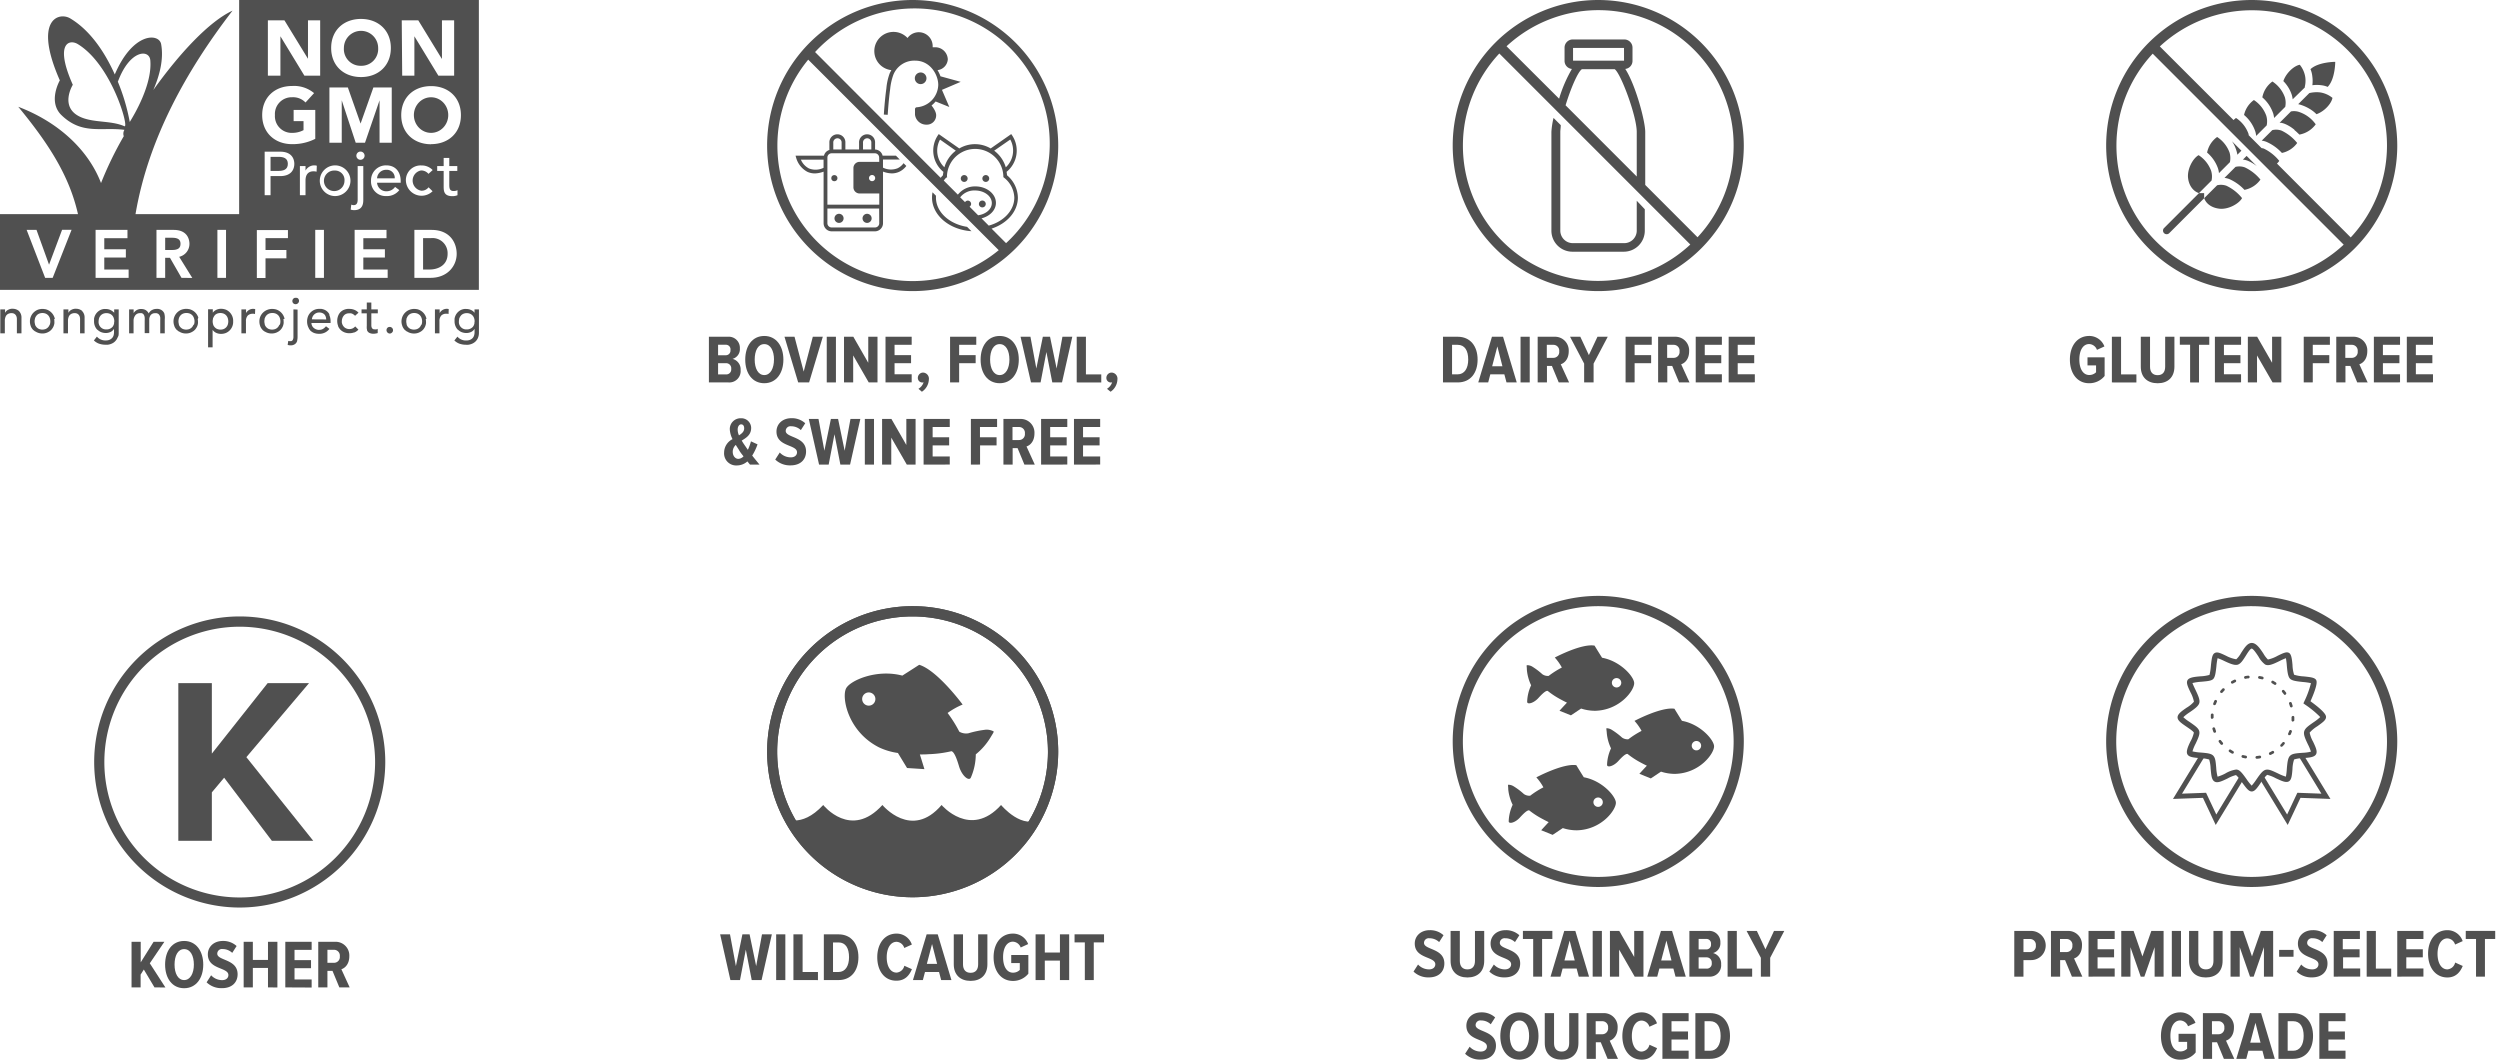 <svg id="839d4d31-425d-4075-99a4-d92d4d6d892a" data-name="Layer 1" xmlns="http://www.w3.org/2000/svg" width="730" height="310" viewBox="0 0 730 310"><defs><style>.\37 f6f84e9-672e-41ec-a9a3-208fcaa0784f{fill:#505050;}</style></defs><title>withinus-collagen-benefits</title><path class="7f6f84e9-672e-41ec-a9a3-208fcaa0784f" d="M604.41,105c0-4.16,2.26-6.9,5.64-6.9a4.71,4.71,0,0,1,4.44,3.06l-2.18,1a2.52,2.52,0,0,0-2.26-1.7c-1.7,0-2.88,1.66-2.88,4.52s1.18,4.52,2.88,4.52a2.77,2.77,0,0,0,2-.8v-2h-2.5v-2.36h5v5.44a5.72,5.72,0,0,1-4.56,2.12C606.67,111.91,604.41,109.15,604.41,105Z"/><path class="7f6f84e9-672e-41ec-a9a3-208fcaa0784f" d="M616.67,111.67V98.33h2.68v11h4.48v2.36Z"/><path class="7f6f84e9-672e-41ec-a9a3-208fcaa0784f" d="M625.11,107.07V98.33h2.7v8.76c0,1.58.8,2.46,2.22,2.46s2.2-.88,2.2-2.46V98.33h2.7v8.74c0,3.08-1.9,4.84-4.9,4.84S625.11,110.15,625.11,107.07Z"/><path class="7f6f84e9-672e-41ec-a9a3-208fcaa0784f" d="M639.51,111.67v-11h-3V98.33h8.6v2.36h-3v11Z"/><path class="7f6f84e9-672e-41ec-a9a3-208fcaa0784f" d="M646.75,111.67V98.33h7.64v2.36h-5v3h4.82v2.36h-4.82v3.24h5v2.36Z"/><path class="7f6f84e9-672e-41ec-a9a3-208fcaa0784f" d="M663.59,111.67l-4.54-7.88v7.88h-2.68V98.33h2.72l4.36,7.6v-7.6h2.7v13.34Z"/><path class="7f6f84e9-672e-41ec-a9a3-208fcaa0784f" d="M672.69,111.67V98.33h7.64v2.36h-5v3h4.82v2.36h-4.82v5.6Z"/><path class="7f6f84e9-672e-41ec-a9a3-208fcaa0784f" d="M688.31,111.67l-2-4.82h-1.44v4.82h-2.68V98.33h5a4,4,0,0,1,4.06,4.22c0,2.3-1.22,3.46-2.32,3.82l2.42,5.3Zm.14-9.08a1.7,1.7,0,0,0-1.72-1.9h-1.9v3.8h1.9A1.7,1.7,0,0,0,688.45,102.59Z"/><path class="7f6f84e9-672e-41ec-a9a3-208fcaa0784f" d="M693.17,111.67V98.33h7.64v2.36h-5v3h4.82v2.36h-4.82v3.24h5v2.36Z"/><path class="7f6f84e9-672e-41ec-a9a3-208fcaa0784f" d="M702.79,111.67V98.33h7.64v2.36h-5v3h4.82v2.36h-4.82v3.24h5v2.36Z"/><path class="7f6f84e9-672e-41ec-a9a3-208fcaa0784f" d="M421.35,111.67V98.33h4.3c3.69,0,5.81,2.76,5.81,6.68s-2.1,6.66-5.81,6.66Zm7.37-6.66c0-2.64-1-4.32-3.07-4.32H424v8.62h1.62C427.64,109.31,428.72,107.55,428.72,105Z"/><path class="7f6f84e9-672e-41ec-a9a3-208fcaa0784f" d="M439.9,111.67l-.63-2.36h-4.1l-.62,2.36h-2.9l4-13.34h3.24l4,13.34Zm-2.67-10.52-1.52,5.8h3Z"/><path class="7f6f84e9-672e-41ec-a9a3-208fcaa0784f" d="M444,111.67V98.33h2.68v13.34Z"/><path class="7f6f84e9-672e-41ec-a9a3-208fcaa0784f" d="M455.15,111.67l-2-4.82h-1.44v4.82H449V98.33h5a4,4,0,0,1,4.07,4.22c0,2.3-1.23,3.46-2.33,3.82l2.43,5.3Zm.14-9.08a1.7,1.7,0,0,0-1.72-1.9h-1.9v3.8h1.9A1.7,1.7,0,0,0,455.29,102.59Z"/><path class="7f6f84e9-672e-41ec-a9a3-208fcaa0784f" d="M462.57,111.67v-5.5l-4.12-7.84h3l2.5,5.36,2.51-5.36h3l-4.13,7.84v5.5Z"/><path class="7f6f84e9-672e-41ec-a9a3-208fcaa0784f" d="M474.67,111.67V98.33h7.64v2.36h-5v3h4.82v2.36h-4.82v5.6Z"/><path class="7f6f84e9-672e-41ec-a9a3-208fcaa0784f" d="M490.29,111.67l-2-4.82h-1.44v4.82h-2.68V98.33h5a4,4,0,0,1,4.06,4.22c0,2.3-1.22,3.46-2.32,3.82l2.42,5.3Zm.14-9.08a1.7,1.7,0,0,0-1.72-1.9h-1.9v3.8h1.9A1.7,1.7,0,0,0,490.43,102.59Z"/><path class="7f6f84e9-672e-41ec-a9a3-208fcaa0784f" d="M495.15,111.67V98.33h7.64v2.36h-5v3h4.82v2.36h-4.82v3.24h5v2.36Z"/><path class="7f6f84e9-672e-41ec-a9a3-208fcaa0784f" d="M504.77,111.67V98.33h7.64v2.36h-5v3h4.82v2.36h-4.82v3.24h5v2.36Z"/><path class="7f6f84e9-672e-41ec-a9a3-208fcaa0784f" d="M207,111.67V98.33h5.52a3.24,3.24,0,0,1,3.52,3.4,2.92,2.92,0,0,1-2.14,3.06,3.15,3.15,0,0,1,2.36,3.28,3.31,3.31,0,0,1-3.56,3.6Zm6.3-9.48a1.34,1.34,0,0,0-1.42-1.52h-2.2v3.06h2.2A1.35,1.35,0,0,0,213.29,102.19Zm.22,5.5a1.49,1.49,0,0,0-1.54-1.64h-2.3v3.28H212A1.44,1.44,0,0,0,213.51,107.69Z"/><path class="7f6f84e9-672e-41ec-a9a3-208fcaa0784f" d="M217.61,105c0-4,2.08-6.9,5.56-6.9s5.58,2.94,5.58,6.9-2.08,6.9-5.58,6.9S217.61,109,217.61,105Zm8.4,0c0-2.58-1-4.52-2.84-4.52s-2.8,1.94-2.8,4.52,1,4.52,2.8,4.52S226,107.55,226,105Z"/><path class="7f6f84e9-672e-41ec-a9a3-208fcaa0784f" d="M233.07,111.67l-4-13.34H232l2.68,10.18,2.66-10.18h2.92l-4,13.34Z"/><path class="7f6f84e9-672e-41ec-a9a3-208fcaa0784f" d="M241.41,111.67V98.33h2.68v13.34Z"/><path class="7f6f84e9-672e-41ec-a9a3-208fcaa0784f" d="M253.67,111.67l-4.54-7.88v7.88h-2.68V98.33h2.72l4.36,7.6v-7.6h2.7v13.34Z"/><path class="7f6f84e9-672e-41ec-a9a3-208fcaa0784f" d="M258.57,111.67V98.33h7.64v2.36h-5v3h4.82v2.36h-4.82v3.24h5v2.36Z"/><path class="7f6f84e9-672e-41ec-a9a3-208fcaa0784f" d="M269.19,114.39l-1-.86a3.44,3.44,0,0,0,1.5-1.9.84.84,0,0,1-.36.06,1.31,1.31,0,0,1-1.32-1.38,1.55,1.55,0,0,1,1.52-1.52,1.78,1.78,0,0,1,1.7,2A4.5,4.5,0,0,1,269.19,114.39Z"/><path class="7f6f84e9-672e-41ec-a9a3-208fcaa0784f" d="M277.42,111.67V98.33h7.65v2.36h-5v3h4.82v2.36h-4.82v5.6Z"/><path class="7f6f84e9-672e-41ec-a9a3-208fcaa0784f" d="M286.34,105c0-4,2.09-6.9,5.57-6.9s5.58,2.94,5.58,6.9-2.08,6.9-5.58,6.9S286.34,109,286.34,105Zm8.41,0c0-2.58-1-4.52-2.84-4.52s-2.8,1.94-2.8,4.52,1,4.52,2.8,4.52S294.75,107.55,294.75,105Z"/><path class="7f6f84e9-672e-41ec-a9a3-208fcaa0784f" d="M307.27,111.67l-1.72-8.88-1.7,8.88h-2.8L298,98.33h2.89l1.72,9.28,1.9-9.28h2.1l1.92,9.28,1.7-9.28h2.88l-3,13.34Z"/><path class="7f6f84e9-672e-41ec-a9a3-208fcaa0784f" d="M314.4,111.67V98.33h2.69v11h4.48v2.36Z"/><path class="7f6f84e9-672e-41ec-a9a3-208fcaa0784f" d="M324.29,114.39l-1.05-.86a3.5,3.5,0,0,0,1.51-1.9.89.89,0,0,1-.37.06,1.32,1.32,0,0,1-1.32-1.38,1.55,1.55,0,0,1,1.52-1.52,1.78,1.78,0,0,1,1.71,2A4.5,4.5,0,0,1,324.29,114.39Z"/><path class="7f6f84e9-672e-41ec-a9a3-208fcaa0784f" d="M219,135.67l-.76-.94a4.64,4.64,0,0,1-3.08,1.18,3.52,3.52,0,0,1-3.72-3.78,4.41,4.41,0,0,1,2.46-3.9,7.06,7.06,0,0,1-.8-2.84,3.15,3.15,0,0,1,3.24-3.26,2.87,2.87,0,0,1,3,2.82c0,2-1.38,2.86-2.76,3.7.3.52.62,1,.9,1.4s.6.88.9,1.3a15.76,15.76,0,0,0,.9-2.48l1.92.88a15.46,15.46,0,0,1-1.56,3.28c.66.84,1.34,1.66,2.14,2.64Zm-1.88-2.4c-.5-.64-1-1.26-1.26-1.74s-.7-1.06-1-1.62a2.7,2.7,0,0,0-.9,2c0,1.26.76,2.08,1.64,2.08A2.21,2.21,0,0,0,217.09,133.27Zm-1.32-6.16c.86-.54,1.5-1.12,1.5-2s-.4-1.2-.9-1.2-1,.56-1,1.54A4.2,4.2,0,0,0,215.77,127.11Z"/><path class="7f6f84e9-672e-41ec-a9a3-208fcaa0784f" d="M226.37,134.19l1.32-2.06a4.37,4.37,0,0,0,3.22,1.42c1.18,0,1.82-.66,1.82-1.48,0-2.34-6-1.54-6-6.06,0-2.1,1.64-3.9,4.4-3.9a5.77,5.77,0,0,1,4,1.48l-1.28,2a4.1,4.1,0,0,0-2.86-1.12,1.37,1.37,0,0,0-1.56,1.36c0,2.08,5.94,1.52,5.94,6,0,2.34-1.6,4.06-4.52,4.06A6.16,6.16,0,0,1,226.37,134.19Z"/><path class="7f6f84e9-672e-41ec-a9a3-208fcaa0784f" d="M245.39,135.67l-1.72-8.88-1.7,8.88h-2.8l-3-13.34H239l1.72,9.28,1.9-9.28h2.1l1.92,9.28,1.7-9.28h2.88l-3,13.34Z"/><path class="7f6f84e9-672e-41ec-a9a3-208fcaa0784f" d="M252.53,135.67V122.33h2.68v13.34Z"/><path class="7f6f84e9-672e-41ec-a9a3-208fcaa0784f" d="M264.79,135.67l-4.54-7.88v7.88h-2.68V122.33h2.72l4.36,7.6v-7.6h2.7v13.34Z"/><path class="7f6f84e9-672e-41ec-a9a3-208fcaa0784f" d="M269.69,135.67V122.33h7.64v2.36h-5v3h4.82v2.36h-4.82v3.24h5v2.36Z"/><path class="7f6f84e9-672e-41ec-a9a3-208fcaa0784f" d="M283.5,135.67V122.33h7.65v2.36h-5v3H291v2.36h-4.82v5.6Z"/><path class="7f6f84e9-672e-41ec-a9a3-208fcaa0784f" d="M299.13,135.67l-2-4.82h-1.44v4.82H293V122.33h5a4,4,0,0,1,4.06,4.22c0,2.3-1.22,3.46-2.32,3.82l2.42,5.3Zm.14-9.08a1.7,1.7,0,0,0-1.72-1.9h-1.9v3.8h1.9A1.7,1.7,0,0,0,299.27,126.59Z"/><path class="7f6f84e9-672e-41ec-a9a3-208fcaa0784f" d="M304,135.67V122.33h7.65v2.36h-5v3h4.82v2.36h-4.82v3.24h5v2.36Z"/><path class="7f6f84e9-672e-41ec-a9a3-208fcaa0784f" d="M313.6,135.67V122.33h7.65v2.36h-5v3h4.83v2.36h-4.83v3.24h5v2.36Z"/><path class="7f6f84e9-672e-41ec-a9a3-208fcaa0784f" d="M45.11,288.32,42,283.1l-.94,1.48v3.74H38.41V275h2.68V281L44.85,275H48l-4.26,6.28,4.56,7.06Z"/><path class="7f6f84e9-672e-41ec-a9a3-208fcaa0784f" d="M48.21,281.66c0-4,2.08-6.9,5.56-6.9s5.58,2.94,5.58,6.9-2.08,6.9-5.58,6.9S48.21,285.64,48.21,281.66Zm8.4,0c0-2.58-1-4.52-2.84-4.52s-2.8,1.94-2.8,4.52,1,4.52,2.8,4.52S56.61,284.2,56.61,281.66Z"/><path class="7f6f84e9-672e-41ec-a9a3-208fcaa0784f" d="M60.33,286.84l1.32-2.06a4.37,4.37,0,0,0,3.22,1.42c1.18,0,1.82-.66,1.82-1.48,0-2.34-6-1.54-6-6.06,0-2.1,1.64-3.9,4.4-3.9a5.77,5.77,0,0,1,4,1.48l-1.28,2A4.1,4.1,0,0,0,65,277.12a1.37,1.37,0,0,0-1.56,1.36c0,2.08,5.94,1.52,5.94,6,0,2.34-1.6,4.06-4.52,4.06A6.16,6.16,0,0,1,60.33,286.84Z"/><path class="7f6f84e9-672e-41ec-a9a3-208fcaa0784f" d="M78.25,288.32v-5.68H73.83v5.68H71.15V275h2.68v5.3h4.42V275H81v13.34Z"/><path class="7f6f84e9-672e-41ec-a9a3-208fcaa0784f" d="M83.31,288.32V275H91v2.36H86v3h4.82v2.36H86V286h5v2.36Z"/><path class="7f6f84e9-672e-41ec-a9a3-208fcaa0784f" d="M99.09,288.32l-2-4.82H95.61v4.82H92.93V275h5A4,4,0,0,1,102,279.2c0,2.3-1.22,3.46-2.32,3.82l2.42,5.3Zm.14-9.08a1.7,1.7,0,0,0-1.72-1.9h-1.9v3.8h1.9A1.7,1.7,0,0,0,99.23,279.24Z"/><path class="7f6f84e9-672e-41ec-a9a3-208fcaa0784f" d="M219.5,286.18l-1.72-8.89-1.7,8.89h-2.8l-3-13.35h2.88l1.72,9.28,1.9-9.28h2.1l1.92,9.28,1.7-9.28h2.88l-3,13.35Z"/><path class="7f6f84e9-672e-41ec-a9a3-208fcaa0784f" d="M226.64,286.18V272.83h2.68v13.35Z"/><path class="7f6f84e9-672e-41ec-a9a3-208fcaa0784f" d="M231.68,286.18V272.83h2.68v11h4.48v2.36Z"/><path class="7f6f84e9-672e-41ec-a9a3-208fcaa0784f" d="M240.56,286.18V272.83h4.3c3.68,0,5.8,2.76,5.8,6.68s-2.1,6.67-5.8,6.67Zm7.36-6.67c0-2.64-1-4.32-3.06-4.32h-1.62v8.63h1.62C246.84,283.82,247.92,282.05,247.92,279.51Z"/><path class="7f6f84e9-672e-41ec-a9a3-208fcaa0784f" d="M256.16,279.51c0-4,2.18-6.9,5.64-6.9a4.69,4.69,0,0,1,4.46,3.2l-2.22,1a2.45,2.45,0,0,0-2.24-1.8c-1.8,0-2.88,1.9-2.88,4.52S260,284,261.8,284a2.51,2.51,0,0,0,2.26-2l2.22,1c-.66,1.6-1.88,3.36-4.48,3.36C258.34,286.42,256.16,283.56,256.16,279.51Z"/><path class="7f6f84e9-672e-41ec-a9a3-208fcaa0784f" d="M274.82,286.18l-.62-2.36h-4.1l-.62,2.36h-2.9l4-13.35h3.24l4,13.35Zm-2.66-10.53-1.52,5.8h3Z"/><path class="7f6f84e9-672e-41ec-a9a3-208fcaa0784f" d="M278.5,281.57v-8.74h2.7v8.76c0,1.59.8,2.47,2.22,2.47s2.2-.88,2.2-2.47v-8.76h2.7v8.74c0,3.09-1.9,4.85-4.9,4.85S278.5,284.66,278.5,281.57Z"/><path class="7f6f84e9-672e-41ec-a9a3-208fcaa0784f" d="M290.13,279.51c0-4.16,2.27-6.9,5.65-6.9a4.71,4.71,0,0,1,4.44,3.06l-2.18,1a2.52,2.52,0,0,0-2.26-1.7c-1.7,0-2.88,1.66-2.88,4.52s1.18,4.53,2.88,4.53a2.77,2.77,0,0,0,2-.8v-2h-2.5v-2.36h5v5.45a5.72,5.72,0,0,1-4.56,2.12C292.4,286.42,290.13,283.66,290.13,279.51Z"/><path class="7f6f84e9-672e-41ec-a9a3-208fcaa0784f" d="M309.5,286.18v-5.69h-4.42v5.69h-2.69V272.83h2.69v5.3h4.42v-5.3h2.7v13.35Z"/><path class="7f6f84e9-672e-41ec-a9a3-208fcaa0784f" d="M316.77,286.18v-11h-3v-2.36h8.61v2.36h-3v11Z"/><path class="7f6f84e9-672e-41ec-a9a3-208fcaa0784f" d="M412.75,283.7l1.32-2.06a4.37,4.37,0,0,0,3.22,1.42c1.18,0,1.82-.66,1.82-1.48,0-2.35-6-1.55-6-6.07,0-2.1,1.64-3.9,4.4-3.9a5.77,5.77,0,0,1,4,1.48l-1.28,2a4.1,4.1,0,0,0-2.86-1.12,1.37,1.37,0,0,0-1.56,1.36c0,2.08,5.94,1.52,5.94,6,0,2.35-1.6,4.07-4.52,4.07A6.16,6.16,0,0,1,412.75,283.7Z"/><path class="7f6f84e9-672e-41ec-a9a3-208fcaa0784f" d="M423.57,280.57v-8.74h2.7v8.76c0,1.59.8,2.47,2.22,2.47s2.2-.88,2.2-2.47v-8.76h2.7v8.74c0,3.09-1.9,4.85-4.9,4.85S423.57,283.66,423.57,280.57Z"/><path class="7f6f84e9-672e-41ec-a9a3-208fcaa0784f" d="M434.89,283.7l1.32-2.06a4.37,4.37,0,0,0,3.22,1.42c1.18,0,1.82-.66,1.82-1.48,0-2.35-6-1.55-6-6.07,0-2.1,1.64-3.9,4.4-3.9a5.77,5.77,0,0,1,4,1.48l-1.28,2a4.1,4.1,0,0,0-2.86-1.12,1.37,1.37,0,0,0-1.56,1.36c0,2.08,5.94,1.52,5.94,6,0,2.35-1.6,4.07-4.52,4.07A6.16,6.16,0,0,1,434.89,283.7Z"/><path class="7f6f84e9-672e-41ec-a9a3-208fcaa0784f" d="M447.69,285.18v-11h-3v-2.36h8.6v2.36h-3v11Z"/><path class="7f6f84e9-672e-41ec-a9a3-208fcaa0784f" d="M461,285.18l-.62-2.36h-4.1l-.62,2.36h-2.9l4-13.35H460l4,13.35Zm-2.66-10.53-1.52,5.8h3Z"/><path class="7f6f84e9-672e-41ec-a9a3-208fcaa0784f" d="M465.06,285.18V271.83h2.69v13.35Z"/><path class="7f6f84e9-672e-41ec-a9a3-208fcaa0784f" d="M477.33,285.18l-4.54-7.89v7.89H470.1V271.83h2.73l4.36,7.6v-7.6h2.7v13.35Z"/><path class="7f6f84e9-672e-41ec-a9a3-208fcaa0784f" d="M489.25,285.18l-.62-2.36h-4.1l-.62,2.36H481l4-13.35h3.24l4,13.35Zm-2.66-10.53-1.52,5.8h3Z"/><path class="7f6f84e9-672e-41ec-a9a3-208fcaa0784f" d="M493.3,285.18V271.83h5.53a3.24,3.24,0,0,1,3.52,3.4,2.92,2.92,0,0,1-2.14,3.06,3.16,3.16,0,0,1,2.36,3.29,3.31,3.31,0,0,1-3.56,3.6Zm6.31-9.49a1.34,1.34,0,0,0-1.42-1.52H496v3.06h2.21A1.35,1.35,0,0,0,499.61,275.69Zm.22,5.5a1.49,1.49,0,0,0-1.54-1.64H496v3.29h2.31A1.44,1.44,0,0,0,499.83,281.19Z"/><path class="7f6f84e9-672e-41ec-a9a3-208fcaa0784f" d="M504.46,285.18V271.83h2.69v11h4.48v2.36Z"/><path class="7f6f84e9-672e-41ec-a9a3-208fcaa0784f" d="M514.17,285.18v-5.51L510,271.83h3l2.51,5.36,2.5-5.36h3l-4.12,7.84v5.51Z"/><path class="7f6f84e9-672e-41ec-a9a3-208fcaa0784f" d="M427.81,307.7l1.33-2.06a4.37,4.37,0,0,0,3.22,1.42c1.18,0,1.82-.66,1.82-1.48,0-2.35-6-1.55-6-6.07,0-2.1,1.64-3.9,4.4-3.9a5.77,5.77,0,0,1,4,1.48l-1.28,2a4.1,4.1,0,0,0-2.86-1.12,1.37,1.37,0,0,0-1.56,1.36c0,2.08,5.94,1.52,5.94,6,0,2.35-1.6,4.07-4.52,4.07A6.2,6.2,0,0,1,427.81,307.7Z"/><path class="7f6f84e9-672e-41ec-a9a3-208fcaa0784f" d="M438.09,302.51c0-4,2.09-6.9,5.57-6.9s5.58,2.94,5.58,6.9-2.08,6.91-5.58,6.91S438.09,306.5,438.09,302.51Zm8.41,0c0-2.58-1-4.52-2.84-4.52s-2.8,1.94-2.8,4.52,1,4.53,2.8,4.53S446.5,305.05,446.5,302.51Z"/><path class="7f6f84e9-672e-41ec-a9a3-208fcaa0784f" d="M451.07,304.57v-8.74h2.71v8.76c0,1.59.8,2.47,2.22,2.47s2.2-.88,2.2-2.47v-8.76h2.7v8.74c0,3.09-1.9,4.85-4.9,4.85S451.07,307.66,451.07,304.57Z"/><path class="7f6f84e9-672e-41ec-a9a3-208fcaa0784f" d="M469.42,309.18l-2-4.83h-1.44v4.83h-2.69V295.83h5a4,4,0,0,1,4.06,4.22c0,2.3-1.22,3.46-2.32,3.82l2.42,5.31Zm.14-9.09a1.7,1.7,0,0,0-1.72-1.9h-1.9V302h1.9A1.7,1.7,0,0,0,469.56,300.09Z"/><path class="7f6f84e9-672e-41ec-a9a3-208fcaa0784f" d="M473.73,302.51c0-4,2.19-6.9,5.65-6.9a4.69,4.69,0,0,1,4.46,3.2l-2.22,1a2.45,2.45,0,0,0-2.24-1.8c-1.8,0-2.88,1.9-2.88,4.52s1.08,4.53,2.88,4.53a2.51,2.51,0,0,0,2.26-2l2.22,1c-.66,1.6-1.88,3.36-4.48,3.36C475.92,309.42,473.73,306.56,473.73,302.51Z"/><path class="7f6f84e9-672e-41ec-a9a3-208fcaa0784f" d="M485.43,309.18V295.83h7.65v2.36h-5v3h4.82v2.36h-4.82v3.25h5v2.36Z"/><path class="7f6f84e9-672e-41ec-a9a3-208fcaa0784f" d="M495.05,309.18V295.83h4.3c3.69,0,5.81,2.76,5.81,6.68s-2.1,6.67-5.81,6.67Zm7.37-6.67c0-2.64-1-4.32-3.07-4.32h-1.62v8.63h1.62C501.34,306.82,502.42,305.05,502.42,302.51Z"/><path class="7f6f84e9-672e-41ec-a9a3-208fcaa0784f" d="M588.17,285.18V271.83h4.92a4.26,4.26,0,0,1,0,8.52h-2.24v4.83Zm6.3-9.09a1.7,1.7,0,0,0-1.7-1.9h-1.92V278h1.92A1.7,1.7,0,0,0,594.47,276.09Z"/><path class="7f6f84e9-672e-41ec-a9a3-208fcaa0784f" d="M605,285.18l-2-4.83h-1.44v4.83h-2.68V271.83h5a4,4,0,0,1,4.06,4.22c0,2.3-1.22,3.46-2.32,3.82l2.42,5.31Zm.14-9.09a1.7,1.7,0,0,0-1.72-1.9h-1.9V278h1.9A1.7,1.7,0,0,0,605.13,276.09Z"/><path class="7f6f84e9-672e-41ec-a9a3-208fcaa0784f" d="M609.85,285.18V271.83h7.64v2.36h-5v3h4.82v2.36h-4.82v3.25h5v2.36Z"/><path class="7f6f84e9-672e-41ec-a9a3-208fcaa0784f" d="M629.15,285.18v-8.61l-3,8.61h-1.06l-3-8.61v8.61h-2.68V271.83h3.6l2.58,7.44,2.6-7.44h3.58v13.35Z"/><path class="7f6f84e9-672e-41ec-a9a3-208fcaa0784f" d="M634.17,285.18V271.83h2.68v13.35Z"/><path class="7f6f84e9-672e-41ec-a9a3-208fcaa0784f" d="M639.21,280.57v-8.74h2.7v8.76c0,1.59.8,2.47,2.22,2.47s2.2-.88,2.2-2.47v-8.76H649v8.74c0,3.09-1.9,4.85-4.9,4.85S639.21,283.66,639.21,280.57Z"/><path class="7f6f84e9-672e-41ec-a9a3-208fcaa0784f" d="M661.07,285.18v-8.61l-3,8.61H657l-3-8.61v8.61h-2.68V271.83H655l2.58,7.44,2.6-7.44h3.58v13.35Z"/><path class="7f6f84e9-672e-41ec-a9a3-208fcaa0784f" d="M665.51,279.37v-2h4.2v2Z"/><path class="7f6f84e9-672e-41ec-a9a3-208fcaa0784f" d="M670.63,283.7l1.32-2.06a4.37,4.37,0,0,0,3.22,1.42c1.18,0,1.82-.66,1.82-1.48,0-2.35-6-1.55-6-6.07,0-2.1,1.64-3.9,4.4-3.9a5.77,5.77,0,0,1,4,1.48l-1.28,2a4.1,4.1,0,0,0-2.86-1.12,1.37,1.37,0,0,0-1.56,1.36c0,2.08,5.94,1.52,5.94,6,0,2.35-1.6,4.07-4.52,4.07A6.16,6.16,0,0,1,670.63,283.7Z"/><path class="7f6f84e9-672e-41ec-a9a3-208fcaa0784f" d="M681.45,285.18V271.83h7.64v2.36h-5v3H689v2.36h-4.82v3.25h5v2.36Z"/><path class="7f6f84e9-672e-41ec-a9a3-208fcaa0784f" d="M691.07,285.18V271.83h2.68v11h4.48v2.36Z"/><path class="7f6f84e9-672e-41ec-a9a3-208fcaa0784f" d="M700,285.18V271.83h7.64v2.36h-5v3h4.82v2.36h-4.82v3.25h5v2.36Z"/><path class="7f6f84e9-672e-41ec-a9a3-208fcaa0784f" d="M709,278.51c0-4,2.18-6.9,5.64-6.9a4.69,4.69,0,0,1,4.46,3.2l-2.22,1a2.45,2.45,0,0,0-2.24-1.8c-1.8,0-2.88,1.9-2.88,4.52s1.08,4.53,2.88,4.53a2.51,2.51,0,0,0,2.26-2l2.22,1c-.66,1.6-1.88,3.36-4.48,3.36C711.21,285.42,709,282.56,709,278.51Z"/><path class="7f6f84e9-672e-41ec-a9a3-208fcaa0784f" d="M723,285.18v-11h-3v-2.36h8.6v2.36h-3v11Z"/><path class="7f6f84e9-672e-41ec-a9a3-208fcaa0784f" d="M631,302.51c0-4.16,2.26-6.9,5.64-6.9a4.71,4.71,0,0,1,4.44,3.06l-2.18,1a2.52,2.52,0,0,0-2.26-1.7c-1.7,0-2.88,1.66-2.88,4.52s1.18,4.53,2.88,4.53a2.77,2.77,0,0,0,2-.8v-2h-2.5v-2.36h5v5.45a5.72,5.72,0,0,1-4.56,2.12C633.21,309.42,631,306.66,631,302.51Z"/><path class="7f6f84e9-672e-41ec-a9a3-208fcaa0784f" d="M649.37,309.18l-2-4.83h-1.44v4.83h-2.68V295.83h5a4,4,0,0,1,4.06,4.22c0,2.3-1.22,3.46-2.32,3.82l2.42,5.31Zm.14-9.09a1.7,1.7,0,0,0-1.72-1.9h-1.9V302h1.9A1.7,1.7,0,0,0,649.51,300.09Z"/><path class="7f6f84e9-672e-41ec-a9a3-208fcaa0784f" d="M661.25,309.18l-.62-2.36h-4.1l-.62,2.36H653l4-13.35h3.24l4,13.35Zm-2.66-10.53-1.52,5.8h3Z"/><path class="7f6f84e9-672e-41ec-a9a3-208fcaa0784f" d="M665.31,309.18V295.83h4.3c3.68,0,5.8,2.76,5.8,6.68s-2.1,6.67-5.8,6.67Zm7.36-6.67c0-2.64-1-4.32-3.06-4.32H668v8.63h1.62C671.59,306.82,672.67,305.05,672.67,302.51Z"/><path class="7f6f84e9-672e-41ec-a9a3-208fcaa0784f" d="M677.25,309.18V295.83h7.64v2.36h-5v3h4.82v2.36h-4.82v3.25h5v2.36Z"/><path class="7f6f84e9-672e-41ec-a9a3-208fcaa0784f" d="M70,265a42.5,42.5,0,1,1,42.5-42.5A42.55,42.55,0,0,1,70,265Zm0-82a39.53,39.53,0,1,0,39.53,39.53A39.58,39.58,0,0,0,70,183Z"/><polygon class="7f6f84e9-672e-41ec-a9a3-208fcaa0784f" points="79.39 245.52 65.45 227.09 61.86 231.37 61.86 245.52 52.07 245.52 52.07 199.48 61.86 199.48 61.86 220.05 78.15 199.48 90.23 199.48 71.94 221.09 91.47 245.52 79.39 245.52"/><path class="7f6f84e9-672e-41ec-a9a3-208fcaa0784f" d="M266.47,262A42.5,42.5,0,1,1,309,219.5,42.55,42.55,0,0,1,266.47,262Zm0-82A39.53,39.53,0,1,0,306,219.5,39.58,39.58,0,0,0,266.47,180Z"/><path class="7f6f84e9-672e-41ec-a9a3-208fcaa0784f" d="M266.47,262A42.5,42.5,0,1,1,309,219.5,42.55,42.55,0,0,1,266.47,262Zm0-82A39.53,39.53,0,1,0,306,219.5,39.58,39.58,0,0,0,266.47,180Z"/><path class="7f6f84e9-672e-41ec-a9a3-208fcaa0784f" d="M287.92,213.06a29.34,29.34,0,0,0-5.15,1.06,3.94,3.94,0,0,1-2.65-.47h0a38,38,0,0,0-3.42-5.46,20.93,20.93,0,0,1,4.39-2.46s-7.36-10-12.68-11.61c0,0-3.09,2-4.93,3.16-7.53-2-15.26,1.45-16.42,3.73-1.33,2.6.44,12.53,9.55,17.19a19,19,0,0,0,5.72,1.69h-.13l2.66,4.37,5.07.33c-.78-2.58-1.33-4.29-1.33-4.29h-.11c.95,0,1.88,0,2.75-.08a33.09,33.09,0,0,0,6.58-.87h0c.83.19,1.59,2.28,2.23,4.45.81,2.71,2.85,4.42,3.43,3.28a17.24,17.24,0,0,0,1.45-6.81,18.85,18.85,0,0,0,4.3-4.94c.62-1.05,1-1.54.91-1.76A4.45,4.45,0,0,0,287.92,213.06ZM255.4,205a1.93,1.93,0,1,1-.84-2.6A1.93,1.93,0,0,1,255.4,205Z"/><path class="7f6f84e9-672e-41ec-a9a3-208fcaa0784f" d="M304.12,238.75c-5.39,4.07-11.81-3.69-11.81-3.69-8.95,9.93-17.37,0-17.37,0-8.77,10.31-17.28,0-17.28,0-9.2,10.18-17.28,0-17.28,0-6.6,7.13-11.55,3.69-11.55,3.69s9.22,21.76,37.64,21.76S304.12,238.75,304.12,238.75Z"/><path class="7f6f84e9-672e-41ec-a9a3-208fcaa0784f" d="M469.13,212.64c-.16.09,0,.54.05,1.4a13,13,0,0,0,1.24,4.48,12.18,12.18,0,0,0-1.16,4.8c0,.91,1.85.44,3.2-1,1.08-1.19,2.2-2.3,2.79-2.17a24,24,0,0,0,3.94,2.57c.55.3,1.13.6,1.74.89l-.07,0s-.88.93-2.16,2.34l3.34,1.35,3-2-.08,0a13,13,0,0,0,4.18.67c7.25-.19,11.42-6,11.37-8.08-.05-1.82-3.93-6.41-9.38-7.41-.83-1.29-2.19-3.53-2.19-3.53-3.9-.59-11.67,3.55-11.67,3.55a14.68,14.68,0,0,1,2.07,2.92,25.75,25.75,0,0,0-3.86,2.45h0a2.81,2.81,0,0,1-1.84-.5,20.68,20.68,0,0,0-3-2.26A3,3,0,0,0,469.13,212.64Zm26.19,3.73a1.37,1.37,0,1,1-1.33,1.41A1.37,1.37,0,0,1,495.32,216.37Z"/><path class="7f6f84e9-672e-41ec-a9a3-208fcaa0784f" d="M445.85,194.23c-.15.09,0,.54,0,1.4a13.27,13.27,0,0,0,1.24,4.48,12.18,12.18,0,0,0-1.16,4.8c0,.91,1.85.44,3.2-1,1.08-1.19,2.2-2.3,2.79-2.17a24.2,24.2,0,0,0,3.95,2.57c.54.3,1.13.6,1.74.89l-.08,0s-.88.93-2.16,2.34l3.34,1.34,3-2-.08,0a13.31,13.31,0,0,0,4.18.67c7.25-.2,11.43-6,11.37-8.08,0-1.81-3.93-6.41-9.37-7.41-.83-1.29-2.2-3.54-2.2-3.54C461.8,187.84,454,192,454,192a14.76,14.76,0,0,1,2.06,2.92,26.28,26.28,0,0,0-3.86,2.45h0a2.81,2.81,0,0,1-1.84-.5,20,20,0,0,0-3-2.26A3,3,0,0,0,445.85,194.23ZM472,198a1.37,1.37,0,0,1,.08,2.74A1.37,1.37,0,0,1,472,198Z"/><path class="7f6f84e9-672e-41ec-a9a3-208fcaa0784f" d="M440.41,229.14c-.15.09,0,.54,0,1.4A13.27,13.27,0,0,0,441.7,235a12.38,12.38,0,0,0-1.16,4.8c0,.91,1.86.44,3.2-1,1.08-1.19,2.2-2.3,2.79-2.17a24.65,24.65,0,0,0,4,2.57c.54.3,1.13.6,1.74.89l-.08,0s-.87.93-2.16,2.34l3.34,1.35,3-2-.08,0a13.07,13.07,0,0,0,4.18.67c7.25-.19,11.43-6,11.37-8.08-.05-1.82-3.92-6.41-9.37-7.41-.83-1.29-2.19-3.53-2.19-3.53-3.9-.59-11.67,3.56-11.67,3.56a14.59,14.59,0,0,1,2.06,2.91,26.28,26.28,0,0,0-3.86,2.45h0a2.81,2.81,0,0,1-1.84-.5,20.13,20.13,0,0,0-3-2.26A3,3,0,0,0,440.41,229.14Zm26.2,3.73a1.37,1.37,0,1,1-1.33,1.41A1.37,1.37,0,0,1,466.61,232.87Z"/><path class="7f6f84e9-672e-41ec-a9a3-208fcaa0784f" d="M466.69,259a42.5,42.5,0,1,1,42.5-42.5A42.55,42.55,0,0,1,466.69,259Zm0-82a39.53,39.53,0,1,0,39.53,39.53A39.58,39.58,0,0,0,466.69,177Z"/><polygon class="7f6f84e9-672e-41ec-a9a3-208fcaa0784f" points="646.99 240.89 643.26 232.97 634.51 233.29 642.64 219.95 643.88 220.7 637.15 231.75 644.17 231.49 647.16 237.84 653.75 227 654.99 227.76 646.99 240.89"/><polygon class="7f6f84e9-672e-41ec-a9a3-208fcaa0784f" points="668.01 240.89 659.53 226.97 660.77 226.22 667.84 237.84 670.83 231.49 677.85 231.75 671.13 220.7 672.36 219.95 680.49 233.29 671.74 232.97 668.01 240.89"/><path class="7f6f84e9-672e-41ec-a9a3-208fcaa0784f" d="M657.5,231.11c-.89,0-1.61-1-2.82-2.65a10,10,0,0,0-1.77-2.14,10,10,0,0,0-2.47,1c-1.64.79-2.94,1.42-3.8.89s-.95-1.79-1.14-3.87a10.13,10.13,0,0,0-.42-2.56,10.48,10.48,0,0,0-2.64-.4c-2-.17-3.19-.3-3.68-1.05s0-2.09.85-3.82a9.38,9.38,0,0,0,1-2.57c-.12-.38-1.45-1.27-2.16-1.75-1.45-1-2.6-1.76-2.6-2.73s1.17-1.79,2.64-2.81a8.58,8.58,0,0,0,2.14-1.75,9.33,9.33,0,0,0-1-2.73c-.83-1.74-1.28-2.76-.89-3.52s1.68-1,3.86-1.17a10.79,10.79,0,0,0,2.57-.41,15.65,15.65,0,0,0,.41-2.64c.24-2.26.39-3.37,1.15-3.76s1.57,0,3.34.84a9.48,9.48,0,0,0,2.92,1,7.33,7.33,0,0,0,1.41-1.85c1-1.51,1.84-2.92,3.13-2.92s2.37,1.57,3.37,3.08a7.7,7.7,0,0,0,1.34,1.76,10,10,0,0,0,2.82-1.09c1.66-.81,2.56-1.22,3.26-.88s.91,1.49,1.09,3.56a10.17,10.17,0,0,0,.47,2.85,11.44,11.44,0,0,0,2.84.49c2,.21,3.13.35,3.56,1,.19.3.68,1.08-1.62,6.26,4.54,3.28,4.54,4.26,4.54,4.6,0,.86-.88,1.52-2.56,2.71a9.79,9.79,0,0,0-2.22,1.85,8.9,8.9,0,0,0,1,2.64c.79,1.68,1.26,2.74.93,3.54-.41,1-1.93,1.11-3.84,1.26a9.07,9.07,0,0,0-2.63.4,9.78,9.78,0,0,0-.48,2.82c-.15,1.9-.28,3-.94,3.49-.84.62-2.13,0-3.92-.83a10.94,10.94,0,0,0-2.53-1,9.82,9.82,0,0,0-1.8,2.21C659.05,230.19,658.37,231.11,657.5,231.11Zm-.15-1.59-4.43-4.81a1.55,1.55,0,0,1,.53.08c.76.27,1.47,1.21,2.55,2.73a15.8,15.8,0,0,0,1.49,1.89,15.19,15.19,0,0,0,1.35-1.77c1.15-1.67,1.92-2.7,2.82-2.88s1.87.31,3.53,1.09a13.1,13.1,0,0,0,2.29.93,17.28,17.28,0,0,0,.27-2.26c.17-2,.32-3.27,1-3.88s1.77-.68,3.59-.82a11.55,11.55,0,0,0,2.46-.34,13.94,13.94,0,0,0-.9-2.14c-.73-1.55-1.37-2.88-1.06-3.83s1.24-1.57,2.83-2.68a13.9,13.9,0,0,0,1.84-1.45,28.64,28.64,0,0,0-4.37-3.6l-.55-.39.28-.61a27.28,27.28,0,0,0,1.93-5.3,17.66,17.66,0,0,0-2.28-.33c-1.93-.2-3.15-.36-3.77-.91s-.82-1.87-1-3.9a18.19,18.19,0,0,0-.27-2.15,17.88,17.88,0,0,0-1.77.79c-1.76.86-3.28,1.6-4.3,1.05a7,7,0,0,1-1.92-2.29c-.5-.76-1.54-2.35-2-2.35s-1.35,1.51-1.76,2.16c-.78,1.23-1.45,2.29-2.34,2.54s-2.19-.27-4-1.13a15.07,15.07,0,0,0-1.85-.77,18.1,18.1,0,0,0-.35,2.39c-.21,1.88-.36,3-.86,3.61s-1.66.71-3.58.88a14.46,14.46,0,0,0-2.55.38c.09.32.56,1.32.89,2,.86,1.82,1.37,3,1.09,3.89s-1.43,1.7-2.76,2.62a12.76,12.76,0,0,0-1.89,1.46,12.36,12.36,0,0,0,1.83,1.39c1.42,1,2.65,1.78,2.84,2.78.17.84-.3,1.91-1.09,3.59a11.59,11.59,0,0,0-.91,2.22,13.93,13.93,0,0,0,2.41.34c1.94.16,3.15.29,3.73,1s.64,1.7.8,3.47a13.07,13.07,0,0,0,.39,2.58,11.69,11.69,0,0,0,2.24-.92A8.57,8.57,0,0,1,652.92,224.71Zm21.9-25.42M667.41,192"/><path class="7f6f84e9-672e-41ec-a9a3-208fcaa0784f" d="M659,221.56a.4.4,0,0,1,0-.8l.78-.11a.4.4,0,0,1,.47.32.41.41,0,0,1-.32.47c-.28.05-.56.09-.85.12Zm-3.27-.11h-.07q-.42-.07-.84-.18a.4.4,0,0,1,.2-.78c.25.06.51.12.77.16a.41.41,0,0,1,.33.47A.4.4,0,0,1,655.77,221.45Zm7.2-1a.39.39,0,0,1-.36-.23.4.4,0,0,1,.18-.54c.24-.11.47-.24.7-.37a.4.4,0,0,1,.55.15.4.4,0,0,1-.14.55l-.75.4Zm-11.05-.37-.2-.05q-.37-.21-.72-.45a.39.39,0,0,1-.11-.56.41.41,0,0,1,.56-.11c.22.15.44.29.67.42a.4.4,0,0,1-.2.75Zm14.35-2a.43.43,0,0,1-.28-.11.41.41,0,0,1,0-.57c.19-.19.36-.39.53-.59a.39.39,0,0,1,.57-.05.39.39,0,0,1,0,.56c-.18.22-.37.43-.57.64A.38.38,0,0,1,666.27,218Zm-17.49-.58a.43.43,0,0,1-.31-.14c-.18-.22-.36-.44-.52-.67a.39.39,0,0,1,.09-.56.4.4,0,0,1,.56.09c.15.21.32.42.49.62a.4.4,0,0,1-.31.66Zm19.78-2.81-.16,0a.4.4,0,0,1-.21-.53c.11-.24.21-.48.3-.73a.4.4,0,1,1,.76.27c-.1.27-.21.53-.32.79A.41.41,0,0,1,668.56,214.63Zm-21.84-.72a.39.39,0,0,1-.37-.26q-.15-.41-.27-.81a.41.41,0,0,1,.27-.5.4.4,0,0,1,.5.27c.08.26.16.51.25.76a.4.4,0,0,1-.24.52Zm22.83-3.25h0a.41.41,0,0,1-.38-.43c0-.26,0-.53,0-.79a.44.44,0,0,1,.4-.45.37.37,0,0,1,.41.36v.09c0,.28,0,.57,0,.85A.4.4,0,0,1,669.55,210.66Zm-23.55-.8a.38.38,0,0,1-.4-.38h.4l-.4,0c0-.28,0-.55,0-.82a.42.42,0,0,1,.43-.37.4.4,0,0,1,.38.43c0,.25,0,.5,0,.75A.42.42,0,0,1,646,209.86Zm23.1-3.35a.41.41,0,0,1-.39-.29c-.08-.26-.16-.51-.25-.76a.39.39,0,0,1,.24-.51.4.4,0,0,1,.52.23c.09.27.18.54.26.81a.4.4,0,0,1-.27.5Zm-22.41-.65-.13,0a.4.4,0,0,1-.25-.51c.1-.27.2-.53.32-.79a.4.4,0,0,1,.53-.21.41.41,0,0,1,.21.53c-.11.24-.21.49-.3.74A.41.41,0,0,1,646.69,205.86Zm20.59-3a.4.4,0,0,1-.33-.17c-.16-.21-.32-.42-.49-.62a.4.4,0,0,1,0-.57.41.41,0,0,1,.57,0c.19.21.36.44.53.66a.41.41,0,0,1-.09.57Zm-18.56-.54a.35.35,0,0,1-.25-.1.4.4,0,0,1-.06-.57c.19-.21.37-.42.57-.63a.41.41,0,0,1,.57,0,.4.4,0,0,1,0,.57c-.18.19-.36.39-.53.59A.39.39,0,0,1,648.72,202.31ZM664.31,200l-.22-.07c-.22-.15-.44-.29-.67-.42a.4.4,0,0,1-.15-.55.4.4,0,0,1,.55-.15l.72.45a.4.4,0,0,1,.11.56A.42.42,0,0,1,664.31,200Zm-12.47-.37a.4.4,0,0,1-.2-.75c.24-.14.49-.28.75-.4a.4.4,0,1,1,.35.72c-.23.12-.47.24-.69.38Zm8.73-1.27-.09,0-.78-.16a.39.39,0,0,1-.33-.46.4.4,0,0,1,.46-.33c.28.05.56.1.84.17a.4.4,0,0,1,.29.49A.41.41,0,0,1,660.57,198.39Zm-4.89-.15a.39.39,0,0,1-.4-.33.41.41,0,0,1,.32-.47c.28-.05.56-.09.85-.12a.4.4,0,0,1,.44.36.4.4,0,0,1-.36.44q-.39,0-.78.12Z"/><path class="7f6f84e9-672e-41ec-a9a3-208fcaa0784f" d="M657.5,259A42.5,42.5,0,1,1,700,216.5,42.55,42.55,0,0,1,657.5,259Zm0-82A39.53,39.53,0,1,0,697,216.5,39.58,39.58,0,0,0,657.5,177Z"/><path class="7f6f84e9-672e-41ec-a9a3-208fcaa0784f" d="M245,65.09a1.33,1.33,0,1,0-1.33-1.33A1.33,1.33,0,0,0,245,65.09Z"/><path class="7f6f84e9-672e-41ec-a9a3-208fcaa0784f" d="M253.19,65.09a1.33,1.33,0,1,0-1.33-1.33A1.33,1.33,0,0,0,253.19,65.09Z"/><circle class="7f6f84e9-672e-41ec-a9a3-208fcaa0784f" cx="243.63" cy="52.02" r="0.9"/><path class="7f6f84e9-672e-41ec-a9a3-208fcaa0784f" d="M262.1,49.13a5.22,5.22,0,0,1-4.27-.18V46.58h4.9l-1.12-1.13h-3.89a2.34,2.34,0,0,0-2.2-1.79V41.71a2.34,2.34,0,1,0-4.67,0v1.94h-4V41.71a2.34,2.34,0,1,0-4.67,0v2.08a2.3,2.3,0,0,0-1.58,1.66h-8.3l.2.71a6.7,6.7,0,0,0,3.23,4,5.22,5.22,0,0,0,2.23.48,7.88,7.88,0,0,0,2.53-.52V65.18a2.37,2.37,0,0,0,2.36,2.37h12.63a2.37,2.37,0,0,0,2.36-2.37V50.11a7.88,7.88,0,0,0,2.53.52,5.22,5.22,0,0,0,2.23-.48,5.61,5.61,0,0,0,2.05-1.69l-.81-.81A4.53,4.53,0,0,1,262.1,49.13ZM240.48,49a5.22,5.22,0,0,1-4.27.18,5.12,5.12,0,0,1-2.35-2.55h6.62ZM252,41.71a1.22,1.22,0,1,1,2.43,0v1.94H252Zm-8.68,0a1.22,1.22,0,1,1,2.43,0v1.94h-2.43Zm13.42,23.47a1.24,1.24,0,0,1-1.24,1.24H242.84a1.24,1.24,0,0,1-1.24-1.24V60.9h15.11Zm0-17.92H251a1.81,1.81,0,0,0-1.8,1.8V54.7a1.81,1.81,0,0,0,1.8,1.8h5.75v3.27H241.6V46a1.24,1.24,0,0,1,1.24-1.24h12.63A1.24,1.24,0,0,1,256.71,46ZM255.55,52a.9.9,0,1,1-.9-.9A.9.9,0,0,1,255.55,52Z"/><path class="7f6f84e9-672e-41ec-a9a3-208fcaa0784f" d="M266.48,0A42.5,42.5,0,1,0,309,42.5,42.55,42.55,0,0,0,266.48,0ZM227,42.5a39.35,39.35,0,0,1,9-25.08l37,37h0l.83.83,12.3,12.3,5.5,5.5A39.5,39.5,0,0,1,227,42.5Zm49.32,9.39.25-.13-.06-.32a8.24,8.24,0,0,1,16.47,0v.28l.2.16a7.73,7.73,0,0,1,3,5.82c0,3.75-3.12,7-7.47,8.18l-2.11-2.12c2.42-.62,4.21-2.38,4.21-4.52,0-2.65-2.71-4.81-6-4.81a6.34,6.34,0,0,0-5.11,2.41l-4.12-4.12A8.89,8.89,0,0,1,276.27,51.89Zm-.51-3a6.69,6.69,0,0,1-1.32-8.13L279.1,44A9.36,9.36,0,0,0,275.76,48.87ZM290.3,44,295,40.74a6.7,6.7,0,0,1-1.31,8.12A9.34,9.34,0,0,0,290.3,44Zm-7.19,16.35a1,1,0,0,0,.46-.78,1,1,0,0,0-1-1,1,1,0,0,0-.78.46l-1.42-1.41a5.21,5.21,0,0,1,4.34-2c2.7,0,4.9,1.65,4.9,3.68,0,1.81-1.76,3.25-4,3.56ZM293.77,71l-4.23-4.24c4.51-1.49,7.68-5,7.68-9.08a8.7,8.7,0,0,0-3.17-6.5,8.52,8.52,0,0,0-.13-1,8,8,0,0,0,1.68-10.56l-.32-.47-6,4.2a9,9,0,0,0-9.17,0l-6-4.2-.32.47a8,8,0,0,0,1.69,10.57,8.46,8.46,0,0,0-.14,1c-.26.23-.45.49-.68.73L238,15.2A39.48,39.48,0,1,1,293.77,71Z"/><path class="7f6f84e9-672e-41ec-a9a3-208fcaa0784f" d="M273.76,20.48a3.4,3.4,0,0,0,3-3.16,3.68,3.68,0,0,0-3.86-3.52,5.12,5.12,0,0,0-.56,0c0-.14,0-.28,0-.42A4.05,4.05,0,0,0,265,11.1a5.6,5.6,0,1,0-4.72,9.38c-.19.33-.35.63-.46.86a16.77,16.77,0,0,0-1,4.49c-.48,3.41-.74,7.58-.74,7.63l1.13.06s.25-4.17.72-7.54a16.89,16.89,0,0,1,.93-4.14,6.57,6.57,0,0,1,6.38-4.13c4.39,0,6.73,4.11,6.73,7.08a6.74,6.74,0,0,1-6.23,6.53.55.55,0,0,0-.56.56v1.61h0a3.32,3.32,0,0,0,3.4,2.91,2.71,2.71,0,0,0,2.78-2.74c0-.32-.06-1.24-1.35-2.86a8.22,8.22,0,0,0,1.19-1.17l4,1.61-2.15-5,5.47-2.34-5.9-1.62A9.56,9.56,0,0,0,273.76,20.48Z"/><path class="7f6f84e9-672e-41ec-a9a3-208fcaa0784f" d="M268.83,24.56a1.7,1.7,0,1,0-1.7-1.7A1.7,1.7,0,0,0,268.83,24.56Z"/><path class="7f6f84e9-672e-41ec-a9a3-208fcaa0784f" d="M273.3,57.7c0-.18,0-.37,0-.55l-1-1a8,8,0,0,0-.15,1.54c0,5.16,5.07,9.41,11.51,9.82l-1.27-1.27C277.23,65.44,273.3,61.92,273.3,57.7Z"/><path class="7f6f84e9-672e-41ec-a9a3-208fcaa0784f" d="M281.55,53.12a1,1,0,1,0-1-1A1,1,0,0,0,281.55,53.12Z"/><path class="7f6f84e9-672e-41ec-a9a3-208fcaa0784f" d="M287.85,53.12a1,1,0,1,0-1-1A1,1,0,0,0,287.85,53.12Z"/><path class="7f6f84e9-672e-41ec-a9a3-208fcaa0784f" d="M286.84,58.56a1,1,0,1,0,1,1A1,1,0,0,0,286.84,58.56Z"/><path class="7f6f84e9-672e-41ec-a9a3-208fcaa0784f" d="M657.5,0A42.5,42.5,0,1,0,700,42.5,42.55,42.55,0,0,0,657.5,0ZM697,42.5a39.33,39.33,0,0,1-10.59,26.83L664.87,47.76a4.31,4.31,0,0,0,.68-.78A13.09,13.09,0,0,0,661,43.37a4.52,4.52,0,0,0-.62-.12l-3.77-3.77c0-.15,0-.31-.07-.46a9.24,9.24,0,0,0-3.62-4.57,4.42,4.42,0,0,0-.72.62L630.67,13.56A39.46,39.46,0,0,1,697,42.5ZM618,42.5a39.33,39.33,0,0,1,10.59-26.83l55.77,55.77A39.46,39.46,0,0,1,618,42.5Z"/><path class="7f6f84e9-672e-41ec-a9a3-208fcaa0784f" d="M631.91,66.58a1.06,1.06,0,0,0,.76,1.81,1.05,1.05,0,0,0,.75-.31l10.19-10.19v-1.5H642.1Z"/><path class="7f6f84e9-672e-41ec-a9a3-208fcaa0784f" d="M675.21,24.88a12.09,12.09,0,0,1,1.22-.08,9.43,9.43,0,0,1,1.25.07,6.78,6.78,0,0,1,2,.5c2.21-2.24,2.21-7.31,2.21-7.31s-4.95,0-7.23,2.14a7,7,0,0,1,.53,2.05A9.7,9.7,0,0,1,675.21,24.88Z"/><path class="7f6f84e9-672e-41ec-a9a3-208fcaa0784f" d="M642.11,56.38l3.66-3.66a5.61,5.61,0,0,0-.12-2.84A9.19,9.19,0,0,0,642,45.31c-1.6.85-3.4,4-3.08,6.7S640.93,56.07,642.11,56.38Z"/><path class="7f6f84e9-672e-41ec-a9a3-208fcaa0784f" d="M650.11,54.24a4.7,4.7,0,0,0-2.71-.14l-3.77,3.76c.36,1.2,1.68,2.73,4.36,3.07s5.84-1.49,6.69-3.08A13,13,0,0,0,650.11,54.24Z"/><path class="7f6f84e9-672e-41ec-a9a3-208fcaa0784f" d="M647.68,49.25a7.13,7.13,0,0,1,.26,1.3l3.2-3.2a5.8,5.8,0,0,0-.12-2.83A9.24,9.24,0,0,0,647.4,40a7.42,7.42,0,0,0-2.93,4.55A10.67,10.67,0,0,1,647.68,49.25Z"/><path class="7f6f84e9-672e-41ec-a9a3-208fcaa0784f" d="M655.48,48.87a4.7,4.7,0,0,0-2.71-.14l-3.22,3.21a6.4,6.4,0,0,1,1.34.32,13.55,13.55,0,0,1,4.49,3.18,7.42,7.42,0,0,0,4.67-3A13.09,13.09,0,0,0,655.48,48.87Z"/><path class="7f6f84e9-672e-41ec-a9a3-208fcaa0784f" d="M658.54,38.38a6.33,6.33,0,0,1,.26,1.31l3.07-3.07a5.72,5.72,0,0,0-.12-2.84,9.19,9.19,0,0,0-3.61-4.57,7.35,7.35,0,0,0-2.88,4.36A10.69,10.69,0,0,1,658.54,38.38Z"/><path class="7f6f84e9-672e-41ec-a9a3-208fcaa0784f" d="M666.21,38.14A4.7,4.7,0,0,0,663.5,38l-3.08,3.07a5.63,5.63,0,0,1,1.33.33,13.47,13.47,0,0,1,4.57,3.26,7.38,7.38,0,0,0,4.46-2.91A13.09,13.09,0,0,0,666.21,38.14Z"/><path class="7f6f84e9-672e-41ec-a9a3-208fcaa0784f" d="M663.78,33.15a8.09,8.09,0,0,1,.26,1.3l3.25-3.25a5.8,5.8,0,0,0-.12-2.83,9.24,9.24,0,0,0-3.62-4.57,7.42,7.42,0,0,0-2.95,4.63A10.78,10.78,0,0,1,663.78,33.15Z"/><path class="7f6f84e9-672e-41ec-a9a3-208fcaa0784f" d="M669.46,29,673,25.55l0-.19a7.75,7.75,0,0,0,.14-2.84,7.56,7.56,0,0,0-1.6-3.61c-1.66.29-4,2.38-4.8,4.77a10.31,10.31,0,0,1,2.47,4.05A7.08,7.08,0,0,1,669.46,29Z"/><path class="7f6f84e9-672e-41ec-a9a3-208fcaa0784f" d="M671.1,32.62a4.68,4.68,0,0,0-2.14-.08l-3.31,3.31.38,0a6.2,6.2,0,0,1,1,.27,9.51,9.51,0,0,1,1,.46l.2.11c.3.17.59.34.86.53l.12.08.72.54L670,38c.24.19.46.38.67.57l.16.16.45.43.15.14h0a7.53,7.53,0,0,0,4.76-3A9.74,9.74,0,0,0,671.1,32.62Z"/><path class="7f6f84e9-672e-41ec-a9a3-208fcaa0784f" d="M672.16,30.73a12,12,0,0,1,2.32,1.1,9.59,9.59,0,0,1,1.93,1.52c2.35-.82,4.39-3.14,4.67-4.77a7.5,7.5,0,0,0-3.61-1.6,9.26,9.26,0,0,0-3.15.2l-3.25,3.24A7.77,7.77,0,0,1,672.16,30.73Z"/><path class="7f6f84e9-672e-41ec-a9a3-208fcaa0784f" d="M659,48.52l-3-3-1.07,1.08a5.94,5.94,0,0,1,1.34.31A11.29,11.29,0,0,1,659,48.52Z"/><path class="7f6f84e9-672e-41ec-a9a3-208fcaa0784f" d="M653.31,45.18,654.49,44l-2.76-2.76A9.58,9.58,0,0,1,653,43.88,7.15,7.15,0,0,1,653.31,45.18Z"/><path class="7f6f84e9-672e-41ec-a9a3-208fcaa0784f" d="M466.69,0a42.5,42.5,0,1,0,42.5,42.5A42.55,42.55,0,0,0,466.69,0Zm39.53,42.5a39.32,39.32,0,0,1-10.54,26.78L480.41,54V38.54c0-3.13-2.76-13.64-5.83-18.41a2.36,2.36,0,0,0,2.11-2.41V14a2.4,2.4,0,0,0-2.48-2.48H459.33A2.4,2.4,0,0,0,456.85,14v3.72A2.36,2.36,0,0,0,459,20.13a39.51,39.51,0,0,0-3.74,8.69L439.91,13.51a39.46,39.46,0,0,1,66.31,29Zm-32-24.78H459.33V14h14.88ZM461.94,20.2h9.54c1.74,1.11,6.45,13.63,6.45,18.34v13L457.15,30.75C458.63,25.85,460.8,20.82,461.94,20.2ZM427.17,42.5A39.34,39.34,0,0,1,437.8,15.62L493.57,71.4a39.46,39.46,0,0,1-66.4-28.9Z"/><path class="7f6f84e9-672e-41ec-a9a3-208fcaa0784f" d="M477.93,58.62V67.3A3.66,3.66,0,0,1,474.21,71H459.33a3.66,3.66,0,0,1-3.72-3.72V38.54c0-.62.13-1.24.13-2l-2.11-2.11a23.74,23.74,0,0,0-.62,4.09V67.3a6.14,6.14,0,0,0,6.2,6.2h14.87a6.14,6.14,0,0,0,6.2-6.2V61.1Z"/><ellipse class="7f6f84e9-672e-41ec-a9a3-208fcaa0784f" cx="125.87" cy="33.6" rx="5.02" ry="5.2"/><path class="7f6f84e9-672e-41ec-a9a3-208fcaa0784f" d="M125.87,69.53h-2.33V78.7h1.9c2.42,0,5.26-1.2,5.26-4.58A4.41,4.41,0,0,0,125.87,69.53Z"/><path class="7f6f84e9-672e-41ec-a9a3-208fcaa0784f" d="M52.71,71.19c0-1.24-.74-1.77-2.48-1.77h-2V73h2C52,73,52.71,72.43,52.71,71.19Z"/><path class="7f6f84e9-672e-41ec-a9a3-208fcaa0784f" d="M139.83,62.52V0h-70V62.52H39.57C43.29,40.64,54.36,20.68,67.9,3.11,61.07,6.26,52.38,15.62,44.77,26.28h0c1.83-4.23,3.09-9,2.28-13.4-.61-3.25-8.25-3.54-13.53,8.86-2.83-6.3-7.07-12.82-13-16.36-3.35-2-10.87.33-3.05,18.09,0,0-3.61,6.25.51,10.18,6,5.77,11.53,3.4,18.36,4.26a2.17,2.17,0,0,0-.2,1.86h0A103.38,103.38,0,0,0,29.5,53.45C25.74,43.64,16.9,35.57,5.33,31.18c9.31,11.27,15,20.55,17.44,31.34H0V84.65H139.83V62.52ZM15.38,81.13h-2.2l-5.4-14h2.88l3.66,10.16L18.13,67.1H20.9ZM36.33,36.86c-4-1.75-9-.93-12.92-2.74-6.17-2.88-2.15-9.36-2.15-9.36-5.38-12.1-1.06-13.42,1.46-11.88C32.67,18.93,37.79,37.49,36.33,36.86Zm1.23,44.27H27.91v-14h9.31v2.43H30.45v3.22h6.3v2.43h-6.3V78.7h7.11ZM34.4,23.83l.08-.13c3.44-9.18,9.13-9.41,9.41-6.08.61,7.1-4.77,16-6,18A58.57,58.57,0,0,0,34.4,23.83ZM53,81.13l-3.37-5.86H48.23v5.86H45.69v-14h5c4.3,0,4.63,3.13,4.63,4.09a3.87,3.87,0,0,1-3,3.77l3.83,6.17Zm13,0H63.48v-14H66ZM117.31,5.94h4.83L129,17.16h.05V5.94h3.56V22.09H128l-7-11.5h0v11.5h-3.56Zm-11.89-.41c5,0,8.71,3.3,8.71,8.48s-3.67,8.49-8.71,8.49S96.7,19.19,96.7,14,100.38,5.53,105.42,5.53Zm-9.23,20h5.38l3.72,10.55h0l3.74-10.55h5.36V41.68h-3.56V29.29h0l-4.25,12.39h-2.71L99.79,29.29h0V41.68H96.19Zm10.27,19.92a1.2,1.2,0,1,1-1.2-1.19A1.2,1.2,0,0,1,106.46,45.44ZM78.22,5.94h4.84l6.87,11.22h0V5.94h3.56V22.09H88.88l-7-11.5h0v11.5H78.22Zm7.06,19.17a9.11,9.11,0,0,1,6.43,2.08l-2.5,2.74a5,5,0,0,0-3.93-1.53,4.88,4.88,0,0,0-5,5.2,4.88,4.88,0,0,0,5,5.2A7,7,0,0,0,88.63,38V35.38H85.74V32.1h6.32v8.44a14.57,14.57,0,0,1-6.78,1.55c-5,0-8.72-3.31-8.72-8.49S80.24,25.11,85.28,25.11Zm-1.2,44.42H77.53V73h6.1v2.43h-6.1v5.74H75v-14h9.08ZM81.81,51.42H79V57H77.28V44.29h4.53c3.29,0,4.13,2,4.13,3.56S85.1,51.42,81.81,51.42Zm7.4,1.33V57H87.57V48.5h1.64v1.32h0a2.89,2.89,0,0,1,2.58-1.53,2.09,2.09,0,0,1,.72.11l-.07,1.74a3.23,3.23,0,0,0-.8-.12C90.08,50,89.21,50.88,89.21,52.75Zm5.38,28.38H92.05v-14h2.54Zm3.16-23.88a4.48,4.48,0,1,1,4.59-4.48A4.51,4.51,0,0,1,97.75,57.25Zm4.64,4,.18-1.5a2.24,2.24,0,0,0,.67.15c.89,0,1.2-.58,1.2-1.66V48.5h1.64v9.76c0,.88,0,3.1-2.64,3.1A3.11,3.11,0,0,1,102.39,61.2ZM113.2,81.13h-9.65v-14h9.31v2.43h-6.77v3.22h6.3v2.43h-6.3V78.7h7.11ZM117,53.36H110.1A2.7,2.7,0,0,0,113,55.85a3,3,0,0,0,2.36-1.28l1.24.94a4.54,4.54,0,0,1-3.82,1.74,4.26,4.26,0,0,1-4.44-4.48,4.35,4.35,0,0,1,4.46-4.48c3,0,4.2,2.3,4.2,4.5Zm1.52-.55a4.3,4.3,0,0,1,4.51-4.5,4.42,4.42,0,0,1,3.31,1.35l-1.23,1.11a2.76,2.76,0,0,0-2.15-1,3,3,0,0,0,.09,5.92,2.55,2.55,0,0,0,2.09-1l1.17,1.15a4.58,4.58,0,0,1-7.79-3.13Zm7.17,28.32H121v-14h5c5.42,0,7.35,3.78,7.35,7C133.35,77.6,130.72,81.13,125.7,81.13ZM133.59,57a3.87,3.87,0,0,1-1.48.28c-2.52,0-2.56-1.53-2.56-2.9V49.91h-1.89V48.5h1.89V46.11h1.64V48.5h2.34v1.41h-2.34v3.87c0,.95,0,2,1.23,2a2.33,2.33,0,0,0,1.17-.25Zm-7.72-14.88c-5,0-8.71-3.31-8.71-8.49s3.67-8.49,8.71-8.49,8.72,3.31,8.72,8.49S130.92,42.09,125.87,42.09Z"/><path class="7f6f84e9-672e-41ec-a9a3-208fcaa0784f" d="M112.77,49.58a2.64,2.64,0,0,0-2.67,2.49h5.16A2.32,2.32,0,0,0,112.77,49.58Z"/><path class="7f6f84e9-672e-41ec-a9a3-208fcaa0784f" d="M81.32,45.8H79v4.11h2.29c1.38,0,2.76-.33,2.76-2.06S82.7,45.8,81.32,45.8Z"/><path class="7f6f84e9-672e-41ec-a9a3-208fcaa0784f" d="M105.42,19.21a4.88,4.88,0,0,0,5-5.2,5,5,0,1,0-10,0A4.87,4.87,0,0,0,105.42,19.21Z"/><path class="7f6f84e9-672e-41ec-a9a3-208fcaa0784f" d="M97.75,49.8a3,3,0,1,0,2.84,3A2.75,2.75,0,0,0,97.75,49.8Z"/><path class="7f6f84e9-672e-41ec-a9a3-208fcaa0784f" d="M5.51,90.8A2,2,0,0,0,5,90.46a2.69,2.69,0,0,0-1.26-.3,2.6,2.6,0,0,0-.4,0,2.7,2.7,0,0,0-1,.32,1.92,1.92,0,0,0-.86.88v0h0V90.34H.09v7H1.41V93.72a3,3,0,0,1,.32-1.45l0,0a1.63,1.63,0,0,1,1-.75,2.08,2.08,0,0,1,1.21,0,1.36,1.36,0,0,1,.5.31,1.59,1.59,0,0,1,.36.56,2.3,2.3,0,0,1,.13.83v4.12H6.27V92.82a2.68,2.68,0,0,0-.74-2Z"/><path class="7f6f84e9-672e-41ec-a9a3-208fcaa0784f" d="M24,90.8a2.16,2.16,0,0,0-.51-.34,2.7,2.7,0,0,0-1.27-.3,2.56,2.56,0,0,0-.39,0,2.7,2.7,0,0,0-1,.32,1.92,1.92,0,0,0-.86.88v0h0V90.34H18.53v7h1.32V93.72a3,3,0,0,1,.32-1.45l0,0a1.64,1.64,0,0,1,1-.75,2.11,2.11,0,0,1,.62-.09,2,2,0,0,1,.6.09,1.36,1.36,0,0,1,.5.31,1.59,1.59,0,0,1,.36.56,2.3,2.3,0,0,1,.13.83v4.12H24.7V92.82a2.67,2.67,0,0,0-.73-2Z"/><path class="7f6f84e9-672e-41ec-a9a3-208fcaa0784f" d="M48,91.57a2.08,2.08,0,0,0-1.18-1.2,2.47,2.47,0,0,0-.65-.17,4.41,4.41,0,0,0-.54,0,2.72,2.72,0,0,0-1,.21l-.25.12a2.18,2.18,0,0,0-.95,1,2.39,2.39,0,0,0-.76-.89l-.11-.08a2.3,2.3,0,0,0-.6-.25,3.08,3.08,0,0,0-.71-.08c-.11,0-.21,0-.32,0a2,2,0,0,0-.34.06,2.52,2.52,0,0,0-1.49,1l-.08.17h0V90.34H37.7v7H39V93.69A2.55,2.55,0,0,1,39.57,92a1.57,1.57,0,0,1,.58-.42,1.63,1.63,0,0,1,.68-.14,2,2,0,0,1,.44,0l.07,0a1.08,1.08,0,0,1,.27.1,1.17,1.17,0,0,1,.44.47,2.11,2.11,0,0,1,.2.71,6.48,6.48,0,0,1,0,.91v3.65h1.33V93.5c0-.11,0-.22,0-.33A2.36,2.36,0,0,1,44,92l0,0a1.6,1.6,0,0,1,1.14-.55h.2a2.22,2.22,0,0,1,.37,0l.22.07.19.07a1.38,1.38,0,0,1,.36.32,1.81,1.81,0,0,1,.31.78,6.33,6.33,0,0,1,0,.76v3.88h1.32V93.25A4.57,4.57,0,0,0,48,91.62Z"/><path class="7f6f84e9-672e-41ec-a9a3-208fcaa0784f" d="M96.24,91.89a2.94,2.94,0,0,0-1.62-1.49,3.36,3.36,0,0,0-.83-.21,4.41,4.41,0,0,0-.52,0,3.49,3.49,0,0,0-3.53,2.91,3.11,3.11,0,0,0-.07.69v.06h0a4,4,0,0,0,.25,1.45v0a2.81,2.81,0,0,0,.27.55l0,.09a2.88,2.88,0,0,0,.33.43l0,.06.06.06a4.47,4.47,0,0,0,.4.34l.11.07a3,3,0,0,0,.53.29l0,0a4,4,0,0,0,1.49.28h0a3.63,3.63,0,0,0,3.08-1.43l-1-.77h0a3.46,3.46,0,0,1-.81.73,2,2,0,0,1-1.09.31h0a2.28,2.28,0,0,1-.45,0,2.09,2.09,0,0,1-.43-.11,2.26,2.26,0,0,1-.75-.41,2,2,0,0,1-.52-.64l-.1-.25a1.81,1.81,0,0,1-.1-.58h5.59v-.47a4.37,4.37,0,0,0-.43-2Zm-5.16,1.36a2.15,2.15,0,0,1,1.93-2l.23,0a2.14,2.14,0,0,1,.87.16,1.74,1.74,0,0,1,.63.42,1.71,1.71,0,0,1,.37.64,2.64,2.64,0,0,1,.14.81Z"/><path class="7f6f84e9-672e-41ec-a9a3-208fcaa0784f" d="M110.36,96a1.41,1.41,0,0,1-.46.17,2.59,2.59,0,0,1-.48,0h0a.87.87,0,0,1-.74-.29l-.06-.08a1.63,1.63,0,0,1-.19-.72c0-.16,0-.33,0-.5h0V91.49h1.89V90.34h-1.89v-2h-1.33v2h-1.53v1.15h1.53v3.65a5.43,5.43,0,0,0,0,.81h0v0l.06.28,0,.15a1.37,1.37,0,0,0,.8.87,2.68,2.68,0,0,0,1.14.2h0a3.72,3.72,0,0,0,.84-.11l.12,0,.23-.1V96h0Z"/><path class="7f6f84e9-672e-41ec-a9a3-208fcaa0784f" d="M16,93.08v0c0-.11,0-.22-.08-.33a3.68,3.68,0,0,0-2.42-2.4l-.32-.08h-.1a4,4,0,0,0-.7-.07,3.11,3.11,0,0,0-.62.06,3.53,3.53,0,0,0-.66.16A3.67,3.67,0,0,0,9,92.47a3.47,3.47,0,0,0-.26,1.33v0h0A3.67,3.67,0,0,0,9,95.26l0,.06a3.84,3.84,0,0,0,.27.49l.1.15c.1.13.21.27.32.39l.06.07.07,0a3.83,3.83,0,0,0,.44.36l.07,0a3.56,3.56,0,0,0,.58.31h0a3.73,3.73,0,0,0,1.46.29h0a3.58,3.58,0,0,0,1.43-.28h0c.21-.1.42-.21.62-.33l0,0a4.54,4.54,0,0,0,.48-.39l0,0,0,0a3.13,3.13,0,0,0,.36-.44l.07-.09a4.83,4.83,0,0,0,.3-.55v0a3.85,3.85,0,0,0,.25-.88,5.09,5.09,0,0,0,0-.56,3.82,3.82,0,0,0-.06-.68Zm-1.5,1.72a2.19,2.19,0,0,1-.46.77,2.11,2.11,0,0,1-.72.5,2.38,2.38,0,0,1-.38.11,2.62,2.62,0,0,1-.57.07,2.43,2.43,0,0,1-.68-.1l-.28-.08a2.33,2.33,0,0,1-.58-.38,2.23,2.23,0,0,1-.6-.89l0-.14a2.79,2.79,0,0,1-.13-.84,2.85,2.85,0,0,1,.09-.67,2.64,2.64,0,0,1,.07-.3,2.71,2.71,0,0,1,.2-.42l.15-.2.11-.15a2.11,2.11,0,0,1,.72-.5,2.62,2.62,0,0,1,1.91,0,2.11,2.11,0,0,1,.72.5,2.19,2.19,0,0,1,.46.77,3.05,3.05,0,0,1,0,2Z"/><path class="7f6f84e9-672e-41ec-a9a3-208fcaa0784f" d="M33.34,90.34h0v1h0l-.2-.24v0l-.05,0a2.11,2.11,0,0,0-.49-.39,3.19,3.19,0,0,0-1.68-.48,3.7,3.7,0,0,0-.59,0,3.48,3.48,0,0,0-.87.23h0a3.4,3.4,0,0,0-2,2.63l0,.12,0,.25c0,.11,0,.24,0,.36h0v0a3.56,3.56,0,0,0,.57,2l0,0a3.24,3.24,0,0,0,.37.46l0,0,.05,0a3.47,3.47,0,0,0,.42.34l.1.07a3,3,0,0,0,.53.28l0,0a3.7,3.7,0,0,0,1.42.27h0a3.18,3.18,0,0,0,1.33-.29h0a2.29,2.29,0,0,0,.83-.64,1.61,1.61,0,0,0,.21-.3h0v1a3.72,3.72,0,0,1-.11.88,2,2,0,0,1-.41.77,2.14,2.14,0,0,1-.77.55l-.25.09a3,3,0,0,1-.72.11h-.48a3.2,3.2,0,0,1-2.25-1.12h0l-.89,1.12h0l.37.32a4.32,4.32,0,0,0,1.21.65l.25.07a5.75,5.75,0,0,0,1.58.21,4.48,4.48,0,0,0,.64,0,3.72,3.72,0,0,0,.83-.19,3.82,3.82,0,0,0,.74-.34h0a3.56,3.56,0,0,0,.53-.41h0a4.15,4.15,0,0,0,.43-.51h0a3.46,3.46,0,0,0,.32-.6h0A4.61,4.61,0,0,0,34.6,98a4,4,0,0,0,.06-.7V90.34Zm0,3.87a2.27,2.27,0,0,1-.32,1,1.7,1.7,0,0,1-.26.34l-.1.08a2.27,2.27,0,0,1-1.58.56,2.16,2.16,0,0,1-2.29-2.34,2.84,2.84,0,0,1,.08-.66,1.57,1.57,0,0,1,.08-.31,2.68,2.68,0,0,1,.19-.42l.15-.2.11-.15a2.32,2.32,0,0,1,.72-.5,2.65,2.65,0,0,1,1.92,0,2,2,0,0,1,1.17,1.27,2.78,2.78,0,0,1,.16,1A2.38,2.38,0,0,1,33.3,94.21Z"/><path class="7f6f84e9-672e-41ec-a9a3-208fcaa0784f" d="M57.91,92.73a3.65,3.65,0,0,0-2.43-2.4l-.3-.08h-.11a4.07,4.07,0,0,0-.71-.07,3.08,3.08,0,0,0-.61.06,3.53,3.53,0,0,0-.66.16,3.64,3.64,0,0,0-2.17,2.09,3.5,3.5,0,0,0-.26,1.33v0h0a3.66,3.66,0,0,0,.28,1.44l0,.06a2.87,2.87,0,0,0,.26.49l.1.15a4,4,0,0,0,.33.39l.06.07.07,0a3.13,3.13,0,0,0,.44.36l.06,0a4,4,0,0,0,.58.31h0a3.68,3.68,0,0,0,1.45.29h0a3.61,3.61,0,0,0,1.43-.28h0a5.18,5.18,0,0,0,.62-.33l0,0a3.81,3.81,0,0,0,.49-.39l0,0,0,0a2.61,2.61,0,0,0,.37-.44l.06-.09a3.7,3.7,0,0,0,.31-.55v0a3.35,3.35,0,0,0,.24-.89,3.31,3.31,0,0,0,0-.55,3,3,0,0,0-.07-.67A3.15,3.15,0,0,0,57.91,92.73ZM56.49,94.8a2.18,2.18,0,0,1-.45.77,2.32,2.32,0,0,1-.72.5,2.38,2.38,0,0,1-.38.11,2.71,2.71,0,0,1-.58.07,2.48,2.48,0,0,1-.68-.1l-.27-.08a2.16,2.16,0,0,1-.58-.38,2.13,2.13,0,0,1-.6-.89l0-.15a3.08,3.08,0,0,1-.12-.83,2.84,2.84,0,0,1,.08-.66,1.57,1.57,0,0,1,.08-.31,2.68,2.68,0,0,1,.19-.42l.15-.2.12-.15a2.11,2.11,0,0,1,.72-.5,2.4,2.4,0,0,1,1-.18,2.49,2.49,0,0,1,1,.18,2.32,2.32,0,0,1,.72.5,2.18,2.18,0,0,1,.45.77,2.88,2.88,0,0,1,0,2Z"/><path class="7f6f84e9-672e-41ec-a9a3-208fcaa0784f" d="M66,90.44h0a4.31,4.31,0,0,0-1.46-.28,3.2,3.2,0,0,0-1.6.43,2.41,2.41,0,0,0-.8.72l0,0h0v-1H60.76v11.12h1.32V96.31h0a2.42,2.42,0,0,0,1,.86,3.24,3.24,0,0,0,1.41.32h0A3.7,3.7,0,0,0,66,97.21h0a3.49,3.49,0,0,0,2.08-3.38A3.53,3.53,0,0,0,66,90.44Zm.51,4.36a2.19,2.19,0,0,1-.46.77,2.11,2.11,0,0,1-.72.5,2.22,2.22,0,0,1-.39.12,3.31,3.31,0,0,1-.56.06,2.43,2.43,0,0,1-.68-.1l-.28-.08a2.22,2.22,0,0,1-1.18-1.27l0-.07a2.94,2.94,0,0,1-.14-.91,3.12,3.12,0,0,1,.09-.7c0-.09,0-.19.07-.27a2.71,2.71,0,0,1,.2-.42,2,2,0,0,1,.22-.29l0-.06a2.32,2.32,0,0,1,.72-.5,2.62,2.62,0,0,1,1.91,0,2.11,2.11,0,0,1,.72.5,2.19,2.19,0,0,1,.46.77,3.05,3.05,0,0,1,0,2Z"/><path class="7f6f84e9-672e-41ec-a9a3-208fcaa0784f" d="M71.85,91.41h0V90.34H70.49v7h1.33v-3.5a2.38,2.38,0,0,1,.51-1.68h0a2,2,0,0,1,1.49-.54,1.77,1.77,0,0,1,.32,0l.32.08h0l.06-1.43a1.83,1.83,0,0,0-.59-.09A2.35,2.35,0,0,0,71.85,91.41Z"/><path class="7f6f84e9-672e-41ec-a9a3-208fcaa0784f" d="M83.08,93.08v0c0-.11,0-.22-.08-.33a3.63,3.63,0,0,0-2.42-2.4l-.31-.08h-.1a4.17,4.17,0,0,0-.71-.07,3.18,3.18,0,0,0-.62.06,2.91,2.91,0,0,0-.66.17A3.63,3.63,0,0,0,76,92.47a3.57,3.57,0,0,0-.26,1.35h0A3.67,3.67,0,0,0,76,95.26l0,.06a3.84,3.84,0,0,0,.27.49l.1.15a3.09,3.09,0,0,0,.33.39l0,.07.07,0a4.94,4.94,0,0,0,.44.36l.07,0a3.56,3.56,0,0,0,.58.31h0a3.73,3.73,0,0,0,1.46.29h0a3.58,3.58,0,0,0,1.43-.28h0a6.08,6.08,0,0,0,.62-.33l0,0a4.54,4.54,0,0,0,.48-.39l0,0,0,0a3.19,3.19,0,0,0,.37-.44l.06-.08a4.32,4.32,0,0,0,.3-.56l0,0a3.82,3.82,0,0,0,.24-.88,3.43,3.43,0,0,0,0-.56,3.82,3.82,0,0,0-.06-.68Zm-1.5,1.72a2.19,2.19,0,0,1-.46.77,2.11,2.11,0,0,1-.72.5,2.38,2.38,0,0,1-.38.11,2.62,2.62,0,0,1-.57.07,2.43,2.43,0,0,1-.68-.1l-.28-.08a2.33,2.33,0,0,1-.58-.38,2.23,2.23,0,0,1-.6-.89l0-.16a3,3,0,0,1-.12-.82,3.4,3.4,0,0,1,.08-.65c0-.11,0-.22.08-.32a2.71,2.71,0,0,1,.2-.42l.14-.19.12-.16a2.32,2.32,0,0,1,.72-.5,2.45,2.45,0,0,1,1-.18,2.4,2.4,0,0,1,1,.18,2.11,2.11,0,0,1,.72.5,2.19,2.19,0,0,1,.46.77,3.05,3.05,0,0,1,0,2Z"/><path class="7f6f84e9-672e-41ec-a9a3-208fcaa0784f" d="M85.68,90.34h0v7.91a2,2,0,0,1-.19,1,.72.72,0,0,1-.55.37l-.23,0-.28,0-.26-.08L84,100.71h0a2.47,2.47,0,0,0,.85.13H85a2,2,0,0,0,1-.28,1.6,1.6,0,0,0,.64-.68v0h0a2.44,2.44,0,0,0,.14-.34l0-.14a4.34,4.34,0,0,0,.11-1v-8Z"/><path class="7f6f84e9-672e-41ec-a9a3-208fcaa0784f" d="M87.29,87.64h0a.91.91,0,0,0-.14-.34,1,1,0,0,0-.27-.27l-.06,0-.1-.06-.09,0a.93.93,0,0,0-.29,0,.78.78,0,0,0-.26,0,.93.93,0,0,0-.27.12.87.87,0,0,0-.27.27.94.94,0,0,0,.12,1.22,1,1,0,0,0,1.65-.63v-.25Z"/><path class="7f6f84e9-672e-41ec-a9a3-208fcaa0784f" d="M99.94,93a2.38,2.38,0,0,1,.41-.79,1.77,1.77,0,0,1,.3-.31,2,2,0,0,1,1.09-.41l.23,0a2.78,2.78,0,0,1,.52,0h0a1.88,1.88,0,0,1,.42.14,2.89,2.89,0,0,1,.77.58l.85-.77.15-.14a3.35,3.35,0,0,0-.49-.43l-.07-.06-.12-.07-.2-.12a3.79,3.79,0,0,0-1.8-.42,4.36,4.36,0,0,0-.51,0,3.8,3.8,0,0,0-1,.24h0a2.83,2.83,0,0,0-.6.31l0,0a3.56,3.56,0,0,0-.48.39l0,0,0,0a3.57,3.57,0,0,0-.38.49l0,0a3.14,3.14,0,0,0-.3.61h0a4,4,0,0,0-.26,1.45v0h0a4,4,0,0,0,.26,1.47l0,.09a2.74,2.74,0,0,0,.21.42l.14.21a3.17,3.17,0,0,0,.28.34l.07.09.08.06a2.44,2.44,0,0,0,.4.32l.1.07a5.28,5.28,0,0,0,.53.27l0,0a3.85,3.85,0,0,0,1.47.27h0a4,4,0,0,0,1.36-.22l.09,0a2.88,2.88,0,0,0,1.09-.72l.11-.11-.94-.94h0a2.34,2.34,0,0,1-.74.58l-.21.08a2.39,2.39,0,0,1-.74.12,2.24,2.24,0,0,1-1.31-.4,1.78,1.78,0,0,1-.32-.29,2.34,2.34,0,0,1-.46-.76,3.17,3.17,0,0,1-.12-.44,2.52,2.52,0,0,1,0-.48v-.09A2.63,2.63,0,0,1,99.94,93Z"/><path class="7f6f84e9-672e-41ec-a9a3-208fcaa0784f" d="M114.59,95.88a.75.75,0,0,0-.25-.25.88.88,0,0,0-.49-.17h-.1a.92.92,0,0,0-.64.28,1,1,0,0,0,.69,1.66.92.92,0,0,0,.59-.22l.18-.18a.87.87,0,0,0,.19-.52v-.11A.88.88,0,0,0,114.59,95.88Z"/><path class="7f6f84e9-672e-41ec-a9a3-208fcaa0784f" d="M124.53,93.08h0a2.14,2.14,0,0,0-.09-.34,3.61,3.61,0,0,0-2.43-2.4l-.25-.07-.11,0h0a4.07,4.07,0,0,0-.71-.07,3.18,3.18,0,0,0-.62.06,3.33,3.33,0,0,0-.64.16,3.65,3.65,0,0,0-2.19,2.09,3.83,3.83,0,0,0-.26,1.32v0h0a3.67,3.67,0,0,0,.29,1.44l0,.06a3.84,3.84,0,0,0,.27.49l.1.15a3.09,3.09,0,0,0,.33.39l.06.07.06,0a4.94,4.94,0,0,0,.44.36l.07,0a4,4,0,0,0,.58.31h0a3.73,3.73,0,0,0,1.46.29h0a3.58,3.58,0,0,0,1.43-.28h0a6.08,6.08,0,0,0,.62-.33l0,0a3.71,3.71,0,0,0,.48-.39l0,0,0,0a3.19,3.19,0,0,0,.37-.44l.06-.09a2.94,2.94,0,0,0,.3-.55l0,0a3.74,3.74,0,0,0,.24-.87,3.45,3.45,0,0,0,0-.57,3.82,3.82,0,0,0-.07-.68ZM123,94.8a2.34,2.34,0,0,1-.45.77,2.25,2.25,0,0,1-.73.5,1.89,1.89,0,0,1-.38.11,2.62,2.62,0,0,1-.57.07,2.43,2.43,0,0,1-.68-.1l-.28-.08a2.33,2.33,0,0,1-.58-.38,2.11,2.11,0,0,1-.59-.89l0-.18a2.92,2.92,0,0,1-.11-.8,3.51,3.51,0,0,1,.07-.66c0-.1,0-.21.09-.31a2.68,2.68,0,0,1,.19-.42l.13-.17.13-.18a2.32,2.32,0,0,1,.72-.5,2.49,2.49,0,0,1,1-.18,2.4,2.4,0,0,1,.95.18,2.25,2.25,0,0,1,.73.5,2.34,2.34,0,0,1,.45.77,3.05,3.05,0,0,1,0,2Z"/><path class="7f6f84e9-672e-41ec-a9a3-208fcaa0784f" d="M128.38,91.41h0V90.34H127v7h1.32v-3.5a2.41,2.41,0,0,1,.52-1.69,2,2,0,0,1,1.48-.54,1.83,1.83,0,0,1,.33,0l.32.08h0l.06-1.43a1.87,1.87,0,0,0-.59-.09A2.37,2.37,0,0,0,128.38,91.41Z"/><path class="7f6f84e9-672e-41ec-a9a3-208fcaa0784f" d="M138.56,90.34h0v1h0l-.2-.25h0l0,0a2.28,2.28,0,0,0-.48-.39,3.25,3.25,0,0,0-1.69-.48,3.81,3.81,0,0,0-.59,0,3.48,3.48,0,0,0-.87.23h0a3.4,3.4,0,0,0-2,2.63v.06a3,3,0,0,0,0,.31c0,.09,0,.18,0,.28v.09h0a3.6,3.6,0,0,0,.58,2v0a4.14,4.14,0,0,0,.37.46l0,0,.05,0a3.47,3.47,0,0,0,.42.34l.09.07a3.84,3.84,0,0,0,.53.28l0,0a3.7,3.7,0,0,0,1.42.27h0a3.2,3.2,0,0,0,1.34-.29h0a2.35,2.35,0,0,0,.83-.63l.21-.3h0v1a3.28,3.28,0,0,1-.12.88,2,2,0,0,1-.4.77,2.1,2.1,0,0,1-.78.55l-.24.09a3.2,3.2,0,0,1-.73.11h-.48a3.22,3.22,0,0,1-2.25-1.12h0l-.9,1.12h0l.38.32a4.41,4.41,0,0,0,1.2.65l.26.07a5.67,5.67,0,0,0,1.57.21,4.26,4.26,0,0,0,.64,0,3.72,3.72,0,0,0,.83-.19,3.34,3.34,0,0,0,.74-.34h0a3.2,3.2,0,0,0,.54-.41h0a3.42,3.42,0,0,0,.43-.51h0a2.89,2.89,0,0,0,.32-.6h0a3.6,3.6,0,0,0,.21-.73,4.2,4.2,0,0,0,.06-.72V90.34Zm0,3.87a2.42,2.42,0,0,1-.32,1,2.24,2.24,0,0,1-.27.34l-.12.1a2.3,2.3,0,0,1-1.55.54,2.16,2.16,0,0,1-2.3-2.34,2.84,2.84,0,0,1,.08-.66c0-.1,0-.21.08-.31a2.71,2.71,0,0,1,.2-.42l.13-.17.13-.18a2.11,2.11,0,0,1,.72-.5,2.62,2.62,0,0,1,1.91,0,2.11,2.11,0,0,1,.72.5,2.19,2.19,0,0,1,.46.77,3,3,0,0,1,.16,1C138.56,94,138.54,94.09,138.53,94.21Z"/></svg>